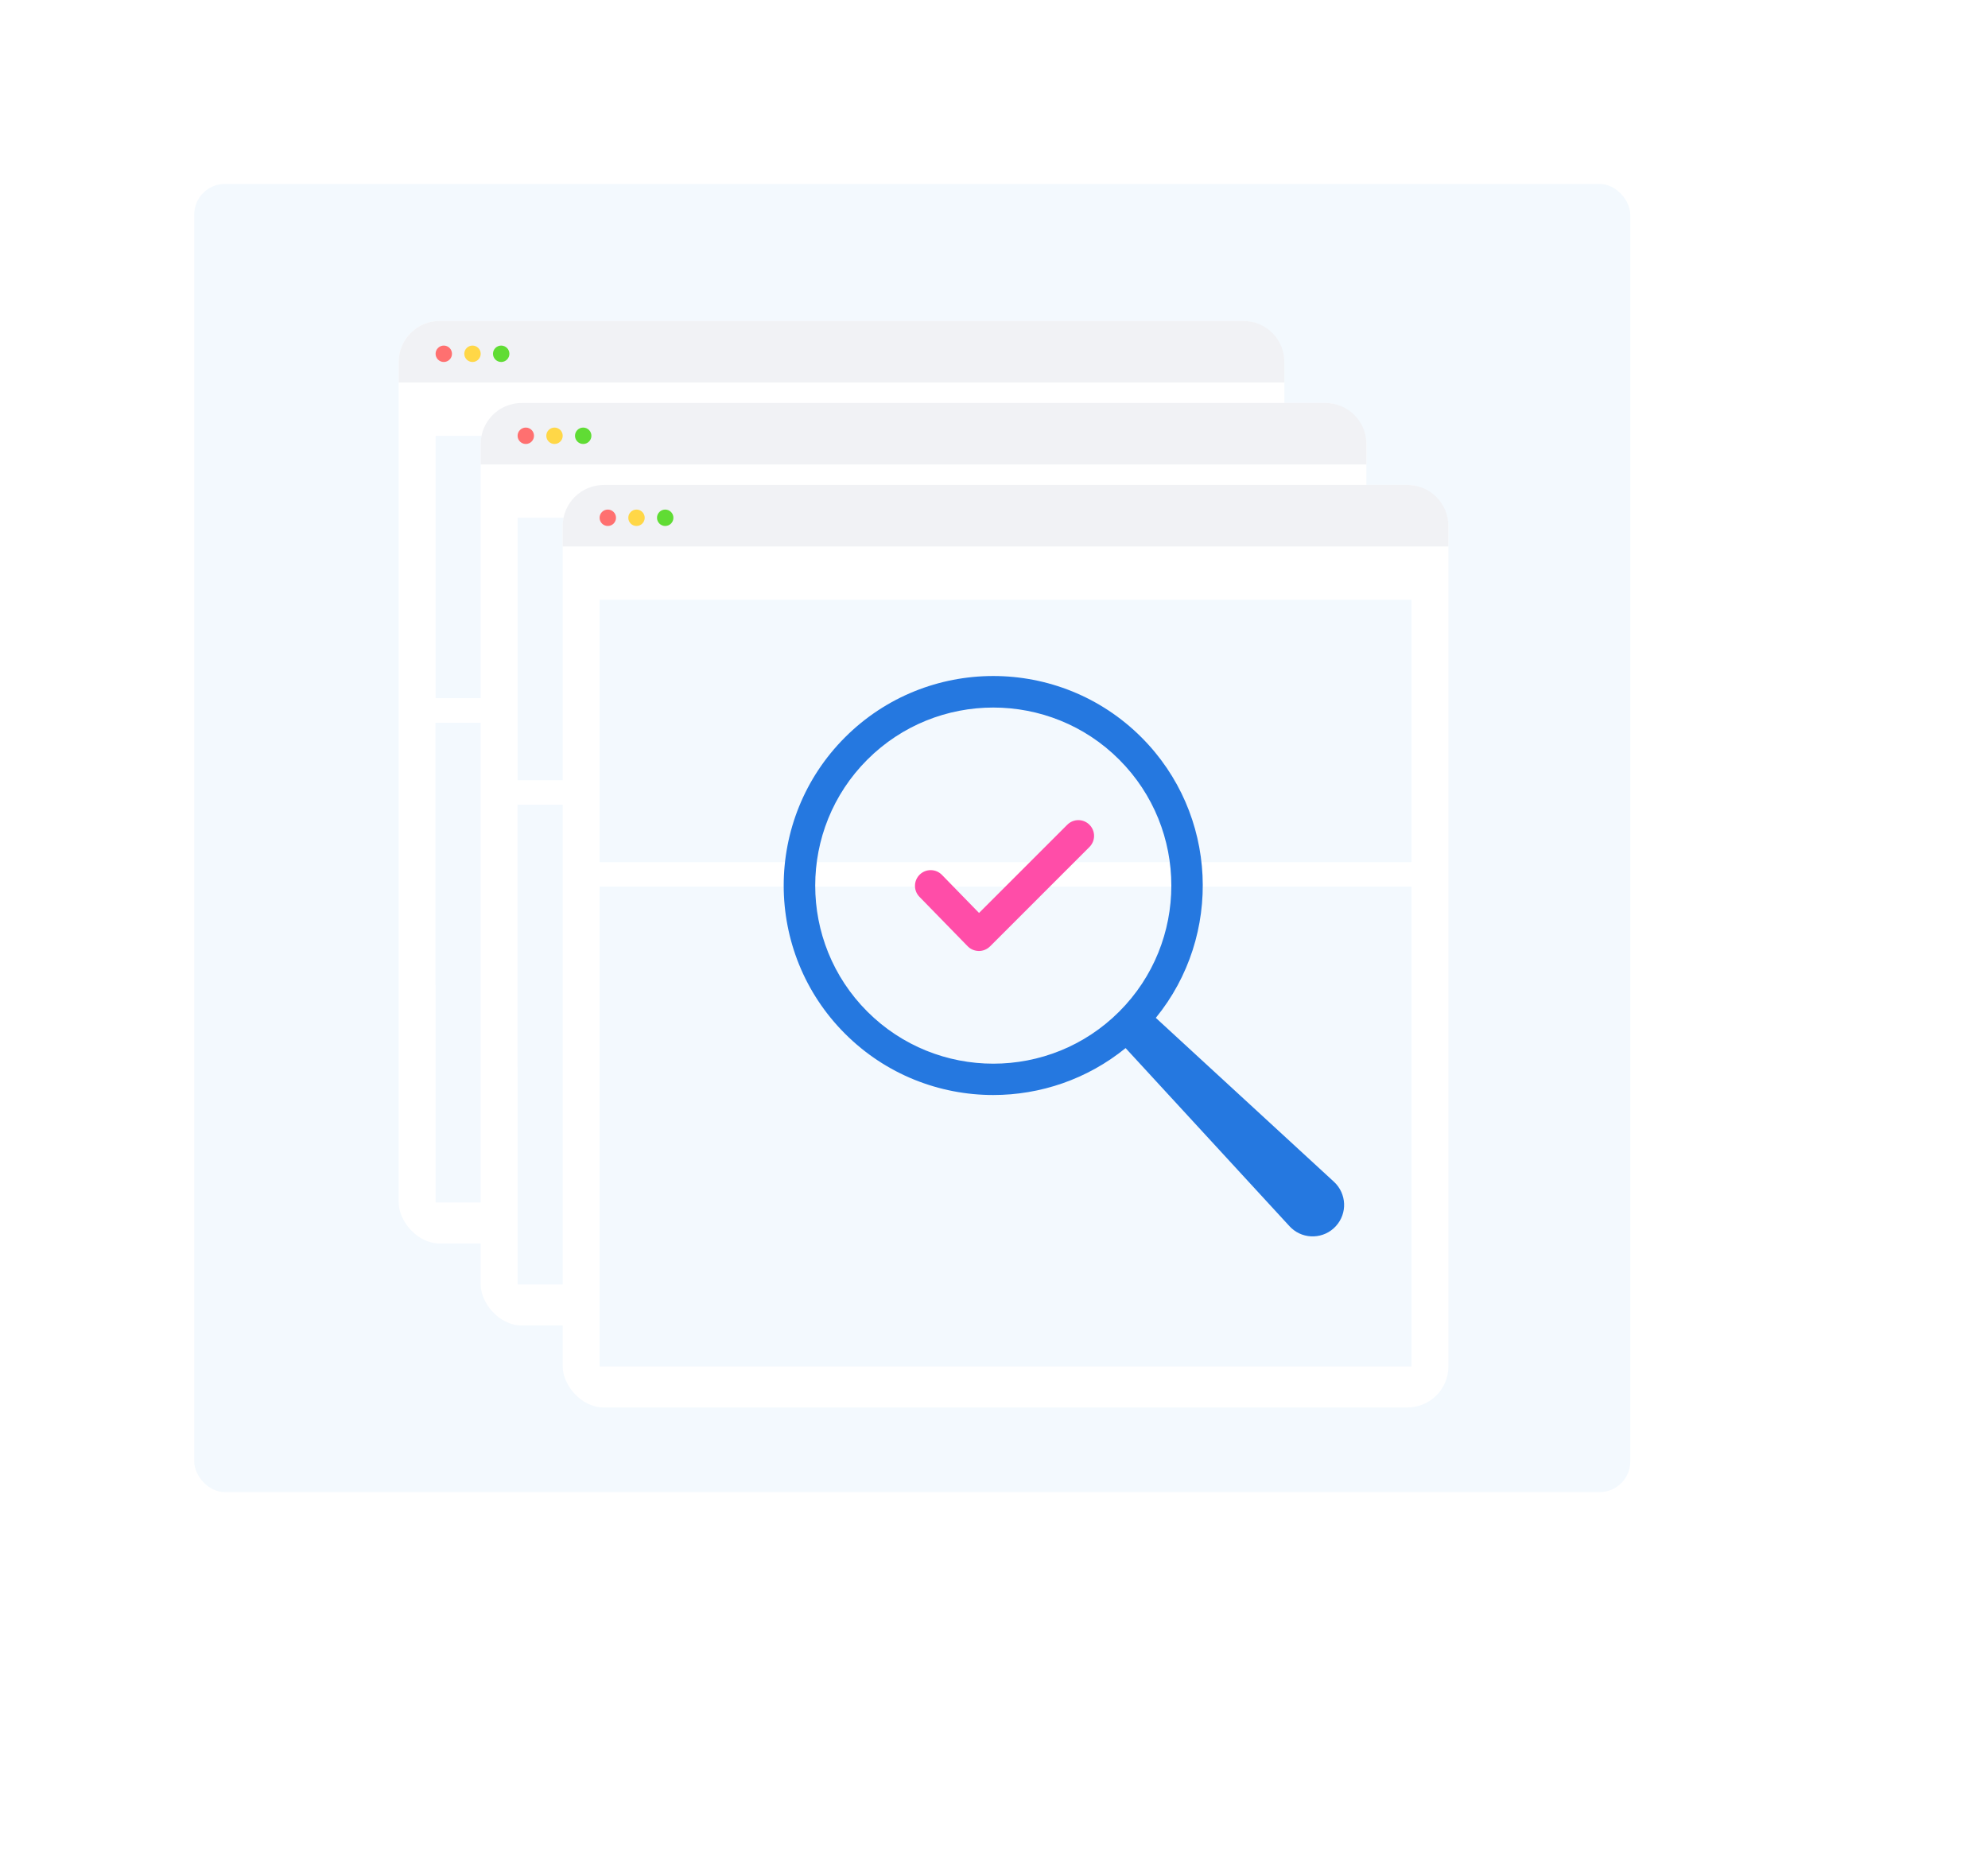 <svg width="389" height="363" viewBox="0 0 389 363" fill="none" xmlns="http://www.w3.org/2000/svg">
<g filter="url(#filter0_d_7495_368)">
<rect x="12" y="12.085" width="330.792" height="305.293" rx="8.446" fill="white"/>
</g>
<rect x="38" y="36" width="281" height="256" rx="6" fill="#F3F9FE"/>
<g filter="url(#filter1_d_7495_368)">
<rect x="74" y="58" width="173.306" height="180.527" rx="8.023" fill="white"/>
<path d="M74 66.023C74 61.592 77.592 58 82.023 58H239.283C243.714 58 247.306 61.592 247.306 66.023V70.035H74V66.023Z" fill="#F1F2F5"/>
<circle cx="82.826" cy="64.419" r="1.605" fill="#FF7070"/>
<circle cx="88.443" cy="64.419" r="1.605" fill="#FFD747"/>
<circle cx="94.059" cy="64.419" r="1.605" fill="#60DC34"/>
<rect x="81.222" y="80.466" width="158.864" height="51.35" fill="#F3F9FE"/>
<rect x="81.222" y="136.63" width="158.864" height="51.35" fill="#F3F9FE"/>
<rect x="81.222" y="136.63" width="158.864" height="93.874" fill="#F3F9FE"/>
</g>
<g filter="url(#filter2_d_7495_368)">
<rect x="90.047" y="74.047" width="173.306" height="180.527" rx="8.023" fill="white"/>
<path d="M90.047 82.07C90.047 77.639 93.639 74.047 98.07 74.047H255.33C259.761 74.047 263.353 77.639 263.353 82.07V86.082H90.047V82.07Z" fill="#F1F2F5"/>
<circle cx="98.873" cy="80.465" r="1.605" fill="#FF7070"/>
<circle cx="104.49" cy="80.465" r="1.605" fill="#FFD747"/>
<circle cx="110.106" cy="80.465" r="1.605" fill="#60DC34"/>
<rect x="97.269" y="96.513" width="158.864" height="51.35" fill="#F3F9FE"/>
<rect x="97.269" y="152.676" width="158.864" height="51.35" fill="#F3F9FE"/>
<rect x="97.269" y="152.676" width="158.864" height="93.874" fill="#F3F9FE"/>
</g>
<g filter="url(#filter3_d_7495_368)">
<rect x="106.094" y="90.094" width="173.306" height="180.527" rx="8.023" fill="white"/>
<path d="M106.094 98.117C106.094 93.686 109.686 90.094 114.117 90.094H271.376C275.808 90.094 279.4 93.686 279.4 98.117V102.129H106.094V98.117Z" fill="#F1F2F5"/>
<circle cx="114.919" cy="96.512" r="1.605" fill="#FF7070"/>
<circle cx="120.536" cy="96.512" r="1.605" fill="#FFD747"/>
<circle cx="126.152" cy="96.512" r="1.605" fill="#60DC34"/>
<rect x="113.315" y="112.56" width="158.864" height="51.35" fill="#F3F9FE"/>
<rect x="113.315" y="168.724" width="158.864" height="51.35" fill="#F3F9FE"/>
<rect x="113.315" y="168.724" width="158.864" height="93.874" fill="#F3F9FE"/>
<path d="M257.009 226.456L222.152 194.377C235.274 178.285 234.341 154.482 219.336 139.478C203.338 123.479 177.336 123.479 161.337 139.478C145.338 155.476 145.338 181.491 161.337 197.477C169.333 205.474 179.83 209.475 190.347 209.475C199.529 209.475 208.73 206.406 216.238 200.293L248.31 235.15C248.421 235.274 248.545 235.403 248.674 235.514C251.169 237.824 255.078 237.651 257.369 235.15C259.678 232.649 259.504 228.759 257.009 226.456ZM165.702 193.149C152.105 179.552 152.105 157.44 165.702 143.844C172.5 137.045 181.429 133.649 190.346 133.649C199.262 133.649 208.21 137.045 214.99 143.844C228.587 157.441 228.587 179.553 214.99 193.149C201.411 206.74 179.299 206.74 165.702 193.149Z" fill="#2578E0"/>
<path d="M204.826 156.582L187.561 173.847L180.305 166.4C179.12 165.183 177.175 165.153 175.958 166.338C174.742 167.524 174.711 169.469 175.896 170.685L185.332 180.361C185.9 180.948 186.69 181.275 187.511 181.294H187.53C188.351 181.294 189.129 180.96 189.71 180.392L209.167 160.935C210.371 159.73 210.371 157.792 209.167 156.587C207.969 155.383 206.03 155.384 204.826 156.582Z" fill="#FF4DA8"/>
</g>
<defs>
<filter id="filter0_d_7495_368" x="0.176" y="0.26" width="388.225" height="362.726" filterUnits="userSpaceOnUse" color-interpolation-filters="sRGB">
<feFlood flood-opacity="0" result="BackgroundImageFix"/>
<feColorMatrix in="SourceAlpha" type="matrix" values="0 0 0 0 0 0 0 0 0 0 0 0 0 0 0 0 0 0 127 0" result="hardAlpha"/>
<feOffset dx="16.892" dy="16.892"/>
<feGaussianBlur stdDeviation="14.358"/>
<feComposite in2="hardAlpha" operator="out"/>
<feColorMatrix type="matrix" values="0 0 0 0 0 0 0 0 0 0.412 0 0 0 0 0.686 0 0 0 0.15 0"/>
<feBlend mode="normal" in2="BackgroundImageFix" result="effect1_dropShadow_7495_368"/>
<feBlend mode="normal" in="SourceGraphic" in2="effect1_dropShadow_7495_368" result="shape"/>
</filter>
<filter id="filter1_d_7495_368" x="66.779" y="51.581" width="195.772" height="202.993" filterUnits="userSpaceOnUse" color-interpolation-filters="sRGB">
<feFlood flood-opacity="0" result="BackgroundImageFix"/>
<feColorMatrix in="SourceAlpha" type="matrix" values="0 0 0 0 0 0 0 0 0 0 0 0 0 0 0 0 0 0 127 0" result="hardAlpha"/>
<feOffset dx="4.012" dy="4.814"/>
<feGaussianBlur stdDeviation="5.616"/>
<feComposite in2="hardAlpha" operator="out"/>
<feColorMatrix type="matrix" values="0 0 0 0 0.259 0 0 0 0 0.604 0 0 0 0 0.906 0 0 0 0.3 0"/>
<feBlend mode="normal" in2="BackgroundImageFix" result="effect1_dropShadow_7495_368"/>
<feBlend mode="normal" in="SourceGraphic" in2="effect1_dropShadow_7495_368" result="shape"/>
</filter>
<filter id="filter2_d_7495_368" x="82.826" y="67.628" width="195.772" height="202.993" filterUnits="userSpaceOnUse" color-interpolation-filters="sRGB">
<feFlood flood-opacity="0" result="BackgroundImageFix"/>
<feColorMatrix in="SourceAlpha" type="matrix" values="0 0 0 0 0 0 0 0 0 0 0 0 0 0 0 0 0 0 127 0" result="hardAlpha"/>
<feOffset dx="4.012" dy="4.814"/>
<feGaussianBlur stdDeviation="5.616"/>
<feComposite in2="hardAlpha" operator="out"/>
<feColorMatrix type="matrix" values="0 0 0 0 0.259 0 0 0 0 0.604 0 0 0 0 0.906 0 0 0 0.3 0"/>
<feBlend mode="normal" in2="BackgroundImageFix" result="effect1_dropShadow_7495_368"/>
<feBlend mode="normal" in="SourceGraphic" in2="effect1_dropShadow_7495_368" result="shape"/>
</filter>
<filter id="filter3_d_7495_368" x="98.873" y="83.675" width="195.772" height="202.993" filterUnits="userSpaceOnUse" color-interpolation-filters="sRGB">
<feFlood flood-opacity="0" result="BackgroundImageFix"/>
<feColorMatrix in="SourceAlpha" type="matrix" values="0 0 0 0 0 0 0 0 0 0 0 0 0 0 0 0 0 0 127 0" result="hardAlpha"/>
<feOffset dx="4.012" dy="4.814"/>
<feGaussianBlur stdDeviation="5.616"/>
<feComposite in2="hardAlpha" operator="out"/>
<feColorMatrix type="matrix" values="0 0 0 0 0.259 0 0 0 0 0.604 0 0 0 0 0.906 0 0 0 0.3 0"/>
<feBlend mode="normal" in2="BackgroundImageFix" result="effect1_dropShadow_7495_368"/>
<feBlend mode="normal" in="SourceGraphic" in2="effect1_dropShadow_7495_368" result="shape"/>
</filter>
</defs>
</svg>
